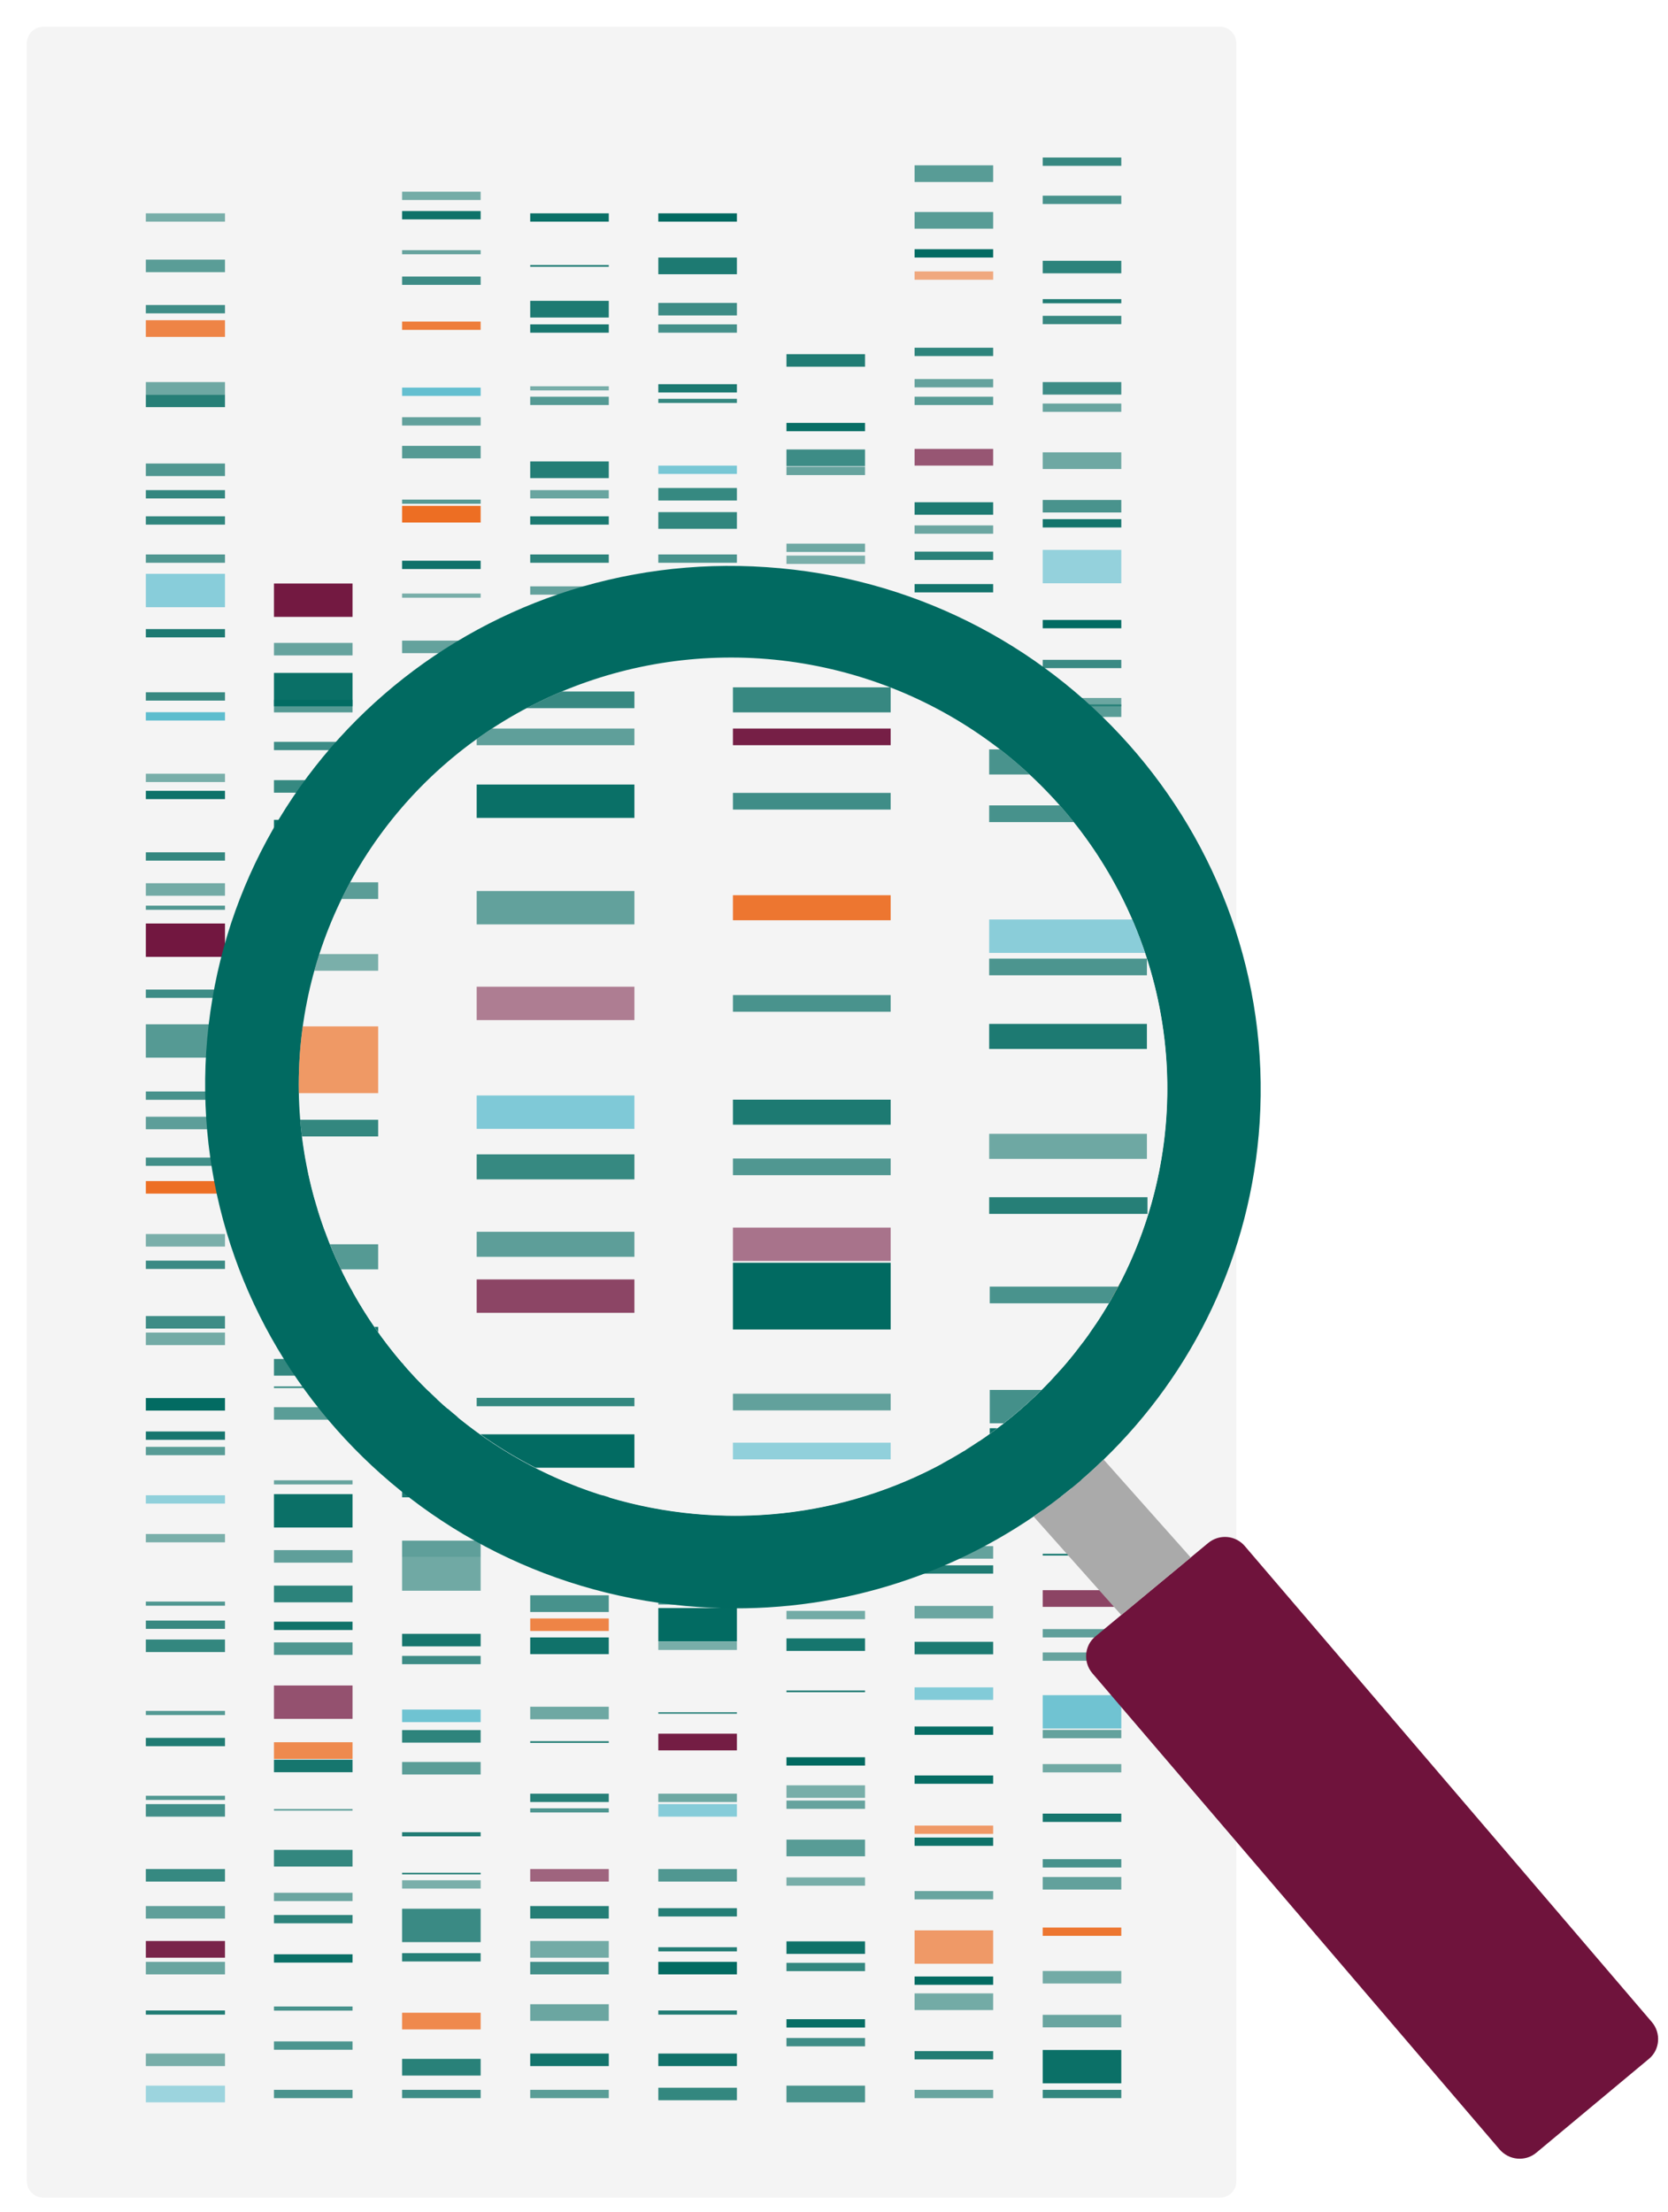 <?xml version="1.0" encoding="UTF-8"?>
<svg id="Layer_1" xmlns="http://www.w3.org/2000/svg" xmlns:xlink="http://www.w3.org/1999/xlink" version="1.1" viewBox="0 0 292.92 388.46">
  <!-- Generator: Adobe Illustrator 29.5.1, SVG Export Plug-In . SVG Version: 2.1.0 Build 141)  -->
  <defs>
    <style>
      .st0, .st1, .st2, .st3, .st4, .st5, .st6, .st7, .st8, .st9, .st10, .st11, .st12, .st13, .st14, .st15, .st16, .st17, .st18, .st19, .st20, .st21, .st22, .st23, .st24, .st25, .st26, .st27, .st28, .st29, .st30, .st31, .st32, .st33, .st34, .st35, .st36, .st37, .st38, .st39, .st40, .st41, .st42, .st43, .st44, .st45, .st46, .st47, .st48, .st49, .st50, .st51, .st52, .st53, .st54, .st55, .st56, .st57, .st58, .st59, .st60, .st61, .st62, .st63, .st64, .st65, .st66, .st67, .st68, .st69, .st70, .st71, .st72, .st73, .st74, .st75, .st76, .st77, .st78, .st79, .st80, .st81, .st82, .st83, .st84, .st85, .st86, .st87, .st88, .st89, .st90, .st91, .st92, .st93, .st94, .st95, .st96, .st97, .st98, .st99, .st100, .st101, .st102, .st103, .st104, .st105, .st106, .st107, .st108, .st109, .st110, .st111, .st112, .st113, .st114, .st115, .st116, .st117, .st118, .st119, .st120, .st121, .st122, .st123, .st124, .st125, .st126, .st127, .st128, .st129, .st130, .st131, .st132, .st133, .st134, .st135, .st136, .st137, .st138, .st139, .st140, .st141, .st142, .st143, .st144, .st145, .st146, .st147, .st148, .st149, .st150, .st151, .st152, .st153, .st154, .st155, .st156, .st157, .st158, .st159, .st160, .st161, .st162, .st163, .st164, .st165, .st166, .st167, .st168, .st169, .st170, .st171, .st172, .st173, .st174, .st175, .st176, .st177, .st178, .st179, .st180, .st181, .st182, .st183, .st184, .st185, .st186, .st187, .st188, .st189, .st190, .st191, .st192, .st193, .st194, .st195, .st196, .st197, .st198, .st199, .st200, .st201, .st202, .st203, .st204, .st205, .st206, .st207, .st208, .st209, .st210, .st211, .st212, .st213, .st214, .st215, .st216, .st217, .st218, .st219, .st220, .st221, .st222, .st223, .st224, .st225, .st226, .st227, .st228, .st229, .st230, .st231, .st232, .st233, .st234, .st235, .st236, .st237, .st238, .st239, .st240, .st241, .st242, .st243, .st244, .st245, .st246, .st247, .st248, .st249, .st250, .st251, .st252, .st253, .st254, .st255, .st256, .st257, .st258, .st259, .st260, .st261, .st262, .st263, .st264, .st265, .st266, .st267, .st268, .st269, .st270, .st271, .st272, .st273, .st274, .st275, .st276, .st277, .st278, .st279, .st280, .st281, .st282, .st283, .st284, .st285, .st286, .st287, .st288, .st289, .st290, .st291, .st292, .st293, .st294, .st295, .st296, .st297, .st298 {
        fill: none;
      }

      .st0, .st1, .st2, .st4, .st5, .st6, .st7, .st8, .st9, .st10, .st11, .st12, .st13, .st14, .st15, .st16, .st17, .st18, .st19, .st20, .st21, .st22, .st23, .st24, .st25, .st26, .st27, .st28, .st29, .st30, .st31, .st32, .st33, .st34, .st35, .st36, .st37, .st38, .st39, .st40, .st41, .st42, .st43, .st44, .st45, .st46, .st47, .st48, .st49, .st50, .st51, .st52, .st53, .st54, .st55, .st56, .st57, .st58, .st59, .st60, .st61, .st62, .st63, .st64, .st65, .st66, .st67, .st68, .st69, .st70, .st71, .st72, .st73, .st74, .st75, .st76, .st77, .st78, .st79, .st80, .st81, .st82, .st83, .st84, .st85, .st86, .st87, .st88, .st89, .st90, .st91, .st92, .st93, .st94, .st95, .st96, .st97, .st98, .st99, .st100, .st101, .st102, .st103, .st104, .st105, .st106, .st107, .st108, .st109, .st110, .st111, .st112, .st113, .st114, .st115, .st116, .st117, .st118, .st119, .st120, .st121, .st122, .st123, .st124, .st125, .st126, .st127, .st128, .st129, .st130, .st131, .st132, .st133, .st134, .st135, .st136, .st137, .st138, .st139, .st140, .st141, .st142, .st143, .st144, .st145, .st146, .st147, .st148, .st149, .st150, .st151, .st152, .st153, .st154, .st155, .st156, .st157, .st158, .st159, .st160, .st161, .st162, .st163, .st164, .st165, .st166, .st167, .st168, .st169, .st170, .st171, .st172, .st173, .st174, .st175, .st176, .st177, .st178, .st179, .st180, .st181, .st182, .st183, .st184, .st185, .st186, .st187, .st188, .st189, .st190, .st191, .st192, .st193, .st194, .st195, .st196, .st197, .st198, .st199, .st200, .st201, .st202, .st203, .st204, .st205, .st206, .st207, .st208, .st209, .st210, .st211, .st212, .st213, .st214, .st215, .st216, .st217, .st218, .st219, .st220, .st221, .st222, .st223, .st224, .st225, .st226, .st227, .st228, .st229, .st230, .st231, .st232, .st233, .st234, .st235, .st236, .st237, .st238, .st239, .st240, .st241, .st242, .st243, .st244, .st245, .st246, .st247, .st248, .st249, .st250, .st251, .st252, .st253, .st254, .st255, .st256, .st257, .st258, .st259, .st260, .st261, .st262, .st263, .st264, .st265, .st266, .st267, .st268, .st269, .st270, .st271, .st272, .st273, .st274, .st275, .st276, .st277, .st278, .st279, .st280, .st281, .st282, .st283, .st284, .st285, .st286, .st287, .st288, .st289, .st290, .st291, .st292, .st293, .st294, .st295, .st296, .st297, .st298 {
        stroke-miterlimit: 10;
      }

      .st0, .st1, .st2, .st4, .st5, .st6, .st7, .st8, .st9, .st10, .st11, .st12, .st13, .st14, .st15, .st16, .st17, .st18, .st19, .st20, .st21, .st22, .st23, .st24, .st25, .st26, .st27, .st28, .st29, .st30, .st31, .st32, .st33, .st34, .st35, .st36, .st37, .st38, .st39, .st40, .st41, .st42, .st43, .st44, .st45, .st46, .st47, .st48, .st49, .st50, .st51, .st52, .st53, .st54, .st55, .st56, .st57, .st58, .st59, .st60, .st61, .st62, .st63, .st64, .st65, .st66, .st67, .st68, .st69, .st70, .st71, .st72, .st73, .st74, .st75, .st76, .st77, .st78, .st79, .st80, .st81, .st82, .st83, .st84, .st85, .st86, .st87, .st88, .st89, .st90, .st91, .st92, .st93, .st94, .st95, .st96, .st97, .st98, .st99, .st100, .st101, .st102, .st103, .st104, .st105, .st106, .st107, .st108, .st109, .st110, .st111, .st112, .st113, .st114, .st115, .st116, .st117, .st118, .st119, .st120, .st121, .st122, .st123, .st124, .st125, .st126, .st128, .st129, .st130, .st131, .st132, .st134, .st135, .st136, .st137, .st138, .st139, .st140, .st141, .st142, .st143, .st144, .st145, .st146, .st147, .st148, .st149, .st150, .st153, .st154, .st155, .st156, .st157, .st158, .st159, .st160, .st161, .st162, .st163, .st165, .st166, .st167, .st168, .st169, .st170, .st171, .st172, .st173, .st174, .st175, .st176, .st177, .st178, .st179, .st180, .st181, .st182, .st183, .st184, .st185, .st186, .st187, .st188, .st189, .st190, .st191, .st193, .st194, .st195, .st196, .st197, .st198, .st199, .st200, .st201, .st202, .st203, .st204, .st205, .st206, .st207, .st208, .st209, .st210, .st211, .st212, .st213, .st214, .st215, .st216, .st217, .st218, .st219, .st220, .st221, .st222, .st223, .st224, .st225, .st226, .st227, .st228, .st229, .st230, .st231, .st232, .st233, .st234, .st235, .st236, .st237, .st238, .st239, .st240, .st241, .st242, .st243, .st244, .st245, .st246, .st247, .st248, .st249, .st250, .st251, .st252, .st253, .st254, .st255, .st257, .st258, .st259, .st260, .st261, .st263, .st264, .st265, .st266, .st267, .st268, .st269, .st270, .st271, .st272, .st273, .st274, .st275, .st276, .st277, .st278, .st279, .st281, .st282, .st283, .st284, .st285, .st286, .st287, .st288, .st289, .st290, .st291, .st292, .st295, .st297, .st298 {
        isolation: isolate;
      }

      .st0, .st1, .st2, .st5, .st6, .st8, .st10, .st11, .st12, .st14, .st16, .st17, .st18, .st20, .st21, .st23, .st24, .st25, .st28, .st30, .st31, .st32, .st33, .st34, .st35, .st36, .st37, .st39, .st40, .st41, .st42, .st43, .st44, .st47, .st48, .st49, .st50, .st51, .st52, .st53, .st54, .st55, .st56, .st57, .st59, .st60, .st61, .st62, .st63, .st64, .st65, .st66, .st67, .st68, .st69, .st70, .st71, .st72, .st73, .st74, .st76, .st77, .st82, .st83, .st84, .st85, .st87, .st89, .st90, .st92, .st93, .st94, .st95, .st96, .st98, .st100, .st101, .st103, .st104, .st105, .st106, .st108, .st109, .st111, .st112, .st115, .st116, .st117, .st118, .st119, .st120, .st121, .st122, .st123, .st124, .st126, .st128, .st129, .st131, .st132, .st135, .st136, .st138, .st139, .st140, .st141, .st142, .st143, .st144, .st145, .st146, .st148, .st149, .st150, .st151, .st152, .st153, .st154, .st155, .st156, .st157, .st158, .st159, .st160, .st162, .st164, .st165, .st166, .st167, .st168, .st169, .st170, .st171, .st172, .st173, .st175, .st177, .st179, .st180, .st182, .st183, .st184, .st185, .st187, .st188, .st189, .st190, .st192, .st193, .st194, .st196, .st197, .st198, .st199, .st200, .st202, .st203, .st204, .st205, .st206, .st207, .st208, .st209, .st210, .st211, .st212, .st213, .st216, .st217, .st219, .st220, .st221, .st222, .st224, .st225, .st227, .st228, .st229, .st230, .st231, .st232, .st236, .st237, .st238, .st239, .st241, .st242, .st243, .st244, .st245, .st246, .st247, .st248, .st249, .st250, .st251, .st252, .st253, .st254, .st256, .st257, .st259, .st260, .st261, .st262, .st263, .st264, .st265, .st266, .st267, .st268, .st269, .st270, .st272, .st273, .st274, .st275, .st276, .st277, .st278, .st279, .st280, .st281, .st282, .st283, .st284, .st285, .st286, .st287, .st288, .st290, .st291, .st292, .st293, .st295, .st297 {
        stroke: #016a61;
      }

      .st0, .st4, .st5, .st49, .st57, .st59, .st60, .st63, .st64, .st74, .st75, .st81, .st83, .st88, .st97, .st103, .st104, .st108, .st112, .st113, .st121, .st123, .st126, .st135, .st165, .st183, .st188, .st189, .st192, .st193, .st194, .st195, .st200, .st207, .st208, .st212, .st220, .st222, .st227, .st234, .st241, .st242, .st243, .st249, .st260, .st261, .st266, .st275, .st283, .st287 {
        stroke-width: 2.2px;
      }

      .st0, .st118, .st219, .st221, .st224, .st289 {
        opacity: .63;
      }

      .st1, .st2, .st7, .st15, .st19, .st22, .st25, .st29, .st32, .st35, .st38, .st46, .st47, .st48, .st52, .st55, .st61, .st66, .st70, .st71, .st72, .st78, .st90, .st92, .st102, .st120, .st124, .st128, .st130, .st132, .st133, .st137, .st147, .st153, .st161, .st170, .st171, .st178, .st179, .st184, .st187, .st202, .st211, .st219, .st223, .st226, .st238, .st239, .st248, .st252, .st253, .st257, .st262, .st270, .st274, .st276, .st277, .st282, .st285, .st289, .st294, .st296, .st297, .st298 {
        stroke-width: 2.93px;
      }

      .st1, .st173 {
        opacity: .52;
      }

      .st2, .st14, .st80, .st220, .st245 {
        opacity: .77;
      }

      .st4, .st24, .st60, .st161, .st269, .st277 {
        opacity: .7;
      }

      .st4, .st46, .st86, .st97, .st99, .st125, .st147, .st181, .st191, .st195, .st214, .st233, .st240, .st258, .st289, .st294 {
        stroke: #58bbcd;
      }

      .st5, .st56, .st92, .st94 {
        opacity: .62;
      }

      .st6, .st11, .st12, .st126, .st177 {
        opacity: .58;
      }

      .st6, .st18, .st62, .st68, .st109, .st140, .st142, .st164, .st204, .st217, .st279, .st281, .st286 {
        stroke-width: .73px;
      }

      .st7, .st9, .st13, .st19, .st22, .st38, .st58, .st78, .st79, .st80, .st81, .st88, .st102, .st107, .st114, .st127, .st133, .st134, .st161, .st163, .st178, .st186, .st201, .st215, .st218, .st223, .st226, .st234, .st235, .st255, .st271 {
        stroke: #6f133c;
      }

      .st7, .st40, .st47, .st112, .st140, .st143, .st271 {
        opacity: .87;
      }

      .st8, .st9, .st12, .st16, .st17, .st23, .st24, .st27, .st28, .st31, .st39, .st50, .st56, .st69, .st73, .st82, .st85, .st89, .st91, .st95, .st98, .st99, .st100, .st105, .st107, .st110, .st115, .st118, .st131, .st138, .st143, .st144, .st148, .st149, .st151, .st154, .st156, .st158, .st159, .st172, .st173, .st176, .st181, .st199, .st203, .st210, .st213, .st225, .st229, .st232, .st233, .st236, .st237, .st244, .st245, .st250, .st258, .st268, .st271, .st290, .st291 {
        stroke-width: 1.46px;
      }

      .st8, .st179, .st182, .st185, .st249 {
        opacity: .91;
      }

      .st9, .st28, .st43, .st62, .st178, .st186, .st282, .st292 {
        opacity: .72;
      }

      .st10, .st20, .st25, .st78, .st107, .st131 {
        opacity: .54;
      }

      .st10, .st21, .st36, .st45, .st79, .st141, .st145, .st197, .st205, .st216, .st231, .st280 {
        stroke-width: 11.72px;
      }

      .st11, .st43, .st116, .st152, .st157, .st267, .st288 {
        stroke-width: 1.47px;
      }

      .st13, .st19, .st146, .st207, .st244 {
        opacity: .94;
      }

      .st13, .st20, .st26, .st33, .st34, .st42, .st44, .st54, .st58, .st67, .st76, .st80, .st86, .st114, .st119, .st125, .st127, .st134, .st139, .st160, .st162, .st169, .st185, .st186, .st191, .st196, .st198, .st201, .st209, .st214, .st218, .st224, .st228, .st235, .st240, .st246, .st255, .st272, .st292, .st293 {
        stroke-width: 5.86px;
      }

      .st14, .st37, .st40, .st41, .st51, .st65, .st77, .st84, .st94, .st106, .st117, .st122, .st129, .st136, .st146, .st163, .st166, .st167, .st168, .st174, .st177, .st182, .st190, .st206, .st215, .st221, .st230, .st247, .st251, .st254, .st256, .st263, .st264, .st269, .st273, .st284, .st295 {
        stroke-width: 4.4px;
      }

      .st15, .st26, .st27, .st29, .st45, .st75, .st91, .st110, .st113, .st130, .st137, .st174, .st176, .st296, .st298 {
        stroke: #ed6e23;
      }

      .st15, .st58, .st73, .st79, .st167, .st169, .st241 {
        opacity: .97;
      }

      .st16, .st38, .st160, .st184, .st190, .st255, .st275 {
        opacity: .78;
      }

      .st17, .st86, .st162, .st166, .st187, .st261 {
        opacity: .69;
      }

      .st18, .st23, .st63, .st254, .st274 {
        opacity: .66;
      }

      .st21, .st70, .st76, .st159, .st283 {
        opacity: .6;
      }

      .st22, .st197, .st206, .st209, .st222, .st258 {
        opacity: .95;
      }

      .st26, .st68, .st82, .st171, .st176, .st243 {
        opacity: .67;
      }

      .st27, .st98, .st253 {
        opacity: .89;
      }

      .st29, .st45, .st48, .st51, .st54, .st108, .st191, .st210, .st217 {
        opacity: .68;
      }

      .st30, .st39, .st46, .st53, .st198, .st202, .st216 {
        opacity: .96;
      }

      .st30, .st87, .st101, .st150, .st180, .st265 {
        stroke-width: .59px;
      }

      .st31, .st83, .st284, .st285 {
        opacity: .88;
      }

      .st32, .st44, .st138, .st142 {
        opacity: .71;
      }

      .st33, .st36, .st97, .st156, .st189, .st273, .st276 {
        opacity: .85;
      }

      .st34, .st65, .st66, .st99, .st130, .st157, .st158, .st260, .st286 {
        opacity: .79;
      }

      .st35, .st41, .st235, .st242, .st290 {
        opacity: .53;
      }

      .st37, .st42, .st103, .st199, .st204 {
        opacity: .65;
      }

      .st49, .st75, .st84, .st90, .st137, .st250, .st265, .st278 {
        opacity: .83;
      }

      .st50, .st196, .st201, .st205, .st211 {
        opacity: .98;
      }

      .st52, .st104, .st125, .st213 {
        opacity: .84;
      }

      .st53, .st93, .st96, .st111, .st155, .st175, .st259, .st278 {
        stroke-width: .29px;
      }

      .st55, .st67, .st89, .st91, .st121, .st174 {
        opacity: .93;
      }

      .st57, .st95, .st111, .st247 {
        opacity: .9;
      }

      .st59, .st85, .st110, .st147, .st163, .st234, .st248, .st251 {
        opacity: .56;
      }

      .st61, .st106, .st229, .st266 {
        opacity: .5;
      }

      .st64, .st102, .st114, .st128, .st136, .st236, .st298 {
        opacity: .8;
      }

      .st69, .st239 {
        opacity: .74;
      }

      .st71, .st96, .st101, .st105, .st135, .st195 {
        opacity: .73;
      }

      .st72, .st77, .st237, .st287 {
        opacity: .55;
      }

      .st74, .st87, .st93, .st100, .st257, .st263, .st272 {
        opacity: .76;
      }

      .st299 {
        fill: #f4f4f4;
      }

      .st81, .st123, .st144, .st168, .st170, .st233 {
        opacity: .64;
      }

      .st88, .st113, .st129, .st132, .st139, .st141, .st193, .st215, .st232 {
        opacity: .99;
      }

      .st300 {
        fill: #aaa;
      }

      .st109, .st115, .st116, .st175, .st180, .st200, .st295 {
        opacity: .81;
      }

      .st117, .st120, .st148, .st150, .st155, .st212 {
        opacity: .59;
      }

      .st119, .st122, .st124, .st145, .st181, .st188, .st225, .st226 {
        opacity: .92;
      }

      .st301 {
        fill: #016a61;
      }

      .st134, .st154, .st194, .st264, .st270 {
        opacity: .57;
      }

      .st302 {
        fill: #fff;
      }

      .st149, .st183, .st218, .st223, .st246, .st252 {
        opacity: .82;
      }

      .st153, .st227, .st267, .st268, .st279 {
        opacity: .51;
      }

      .st165, .st203, .st214, .st228, .st230, .st231, .st238 {
        opacity: .61;
      }

      .st172, .st208, .st240, .st297 {
        opacity: .75;
      }

      .st303 {
        fill: #6f133c;
      }

      .st259, .st281, .st288, .st291 {
        opacity: .86;
      }

      .st304 {
        clip-path: url(#clippath);
      }
    </style>
    <clipPath id="clippath">
      <ellipse class="st3" cx="128.73" cy="190.79" rx="75.3" ry="76.3" transform="translate(-82.13 283.04) rotate(-79.62)"/>
    </clipPath>
  </defs>
  <rect class="st302" x="-49.29" y="-8.71" width="386" height="413.8"/>
  <g>
    <path class="st299" d="M214.21,385.89H7.61c-1.6,0-2.9-1.3-2.9-2.9V7.59c0-1.6,1.3-2.9,2.9-2.9h206.6c1.6,0,2.9,1.3,2.9,2.9v375.4c0,1.7-1.3,2.9-2.9,2.9h0Z"/>
    <g>
      <line class="st147" x1="25.61" y1="367.69" x2="39.51" y2="367.69"/>
      <line class="st227" x1="25.61" y1="361.69" x2="39.51" y2="361.69"/>
      <line class="st140" x1="25.61" y1="353.39" x2="39.51" y2="353.39"/>
      <line class="st194" x1="25.61" y1="345.59" x2="39.51" y2="345.59"/>
      <line class="st226" x1="25.61" y1="342.29" x2="39.51" y2="342.29"/>
      <line class="st165" x1="25.61" y1="335.79" x2="39.51" y2="335.79"/>
      <line class="st275" x1="25.61" y1="329.29" x2="39.51" y2="329.29"/>
      <line class="st135" x1="25.61" y1="317.89" x2="39.51" y2="317.89"/>
      <line class="st68" x1="25.61" y1="315.69" x2="39.51" y2="315.69"/>
      <line class="st291" x1="25.61" y1="305.89" x2="39.51" y2="305.89"/>
      <line class="st18" x1="25.61" y1="300.79" x2="39.51" y2="300.79"/>
      <line class="st260" x1="25.61" y1="288.99" x2="39.51" y2="288.99"/>
      <line class="st245" x1="25.61" y1="285.29" x2="39.51" y2="285.29"/>
      <line class="st68" x1="25.61" y1="281.59" x2="39.51" y2="281.59"/>
      <line class="st229" x1="25.61" y1="270.09" x2="39.51" y2="270.09"/>
      <line class="st233" x1="25.61" y1="263.29" x2="39.51" y2="263.29"/>
      <line class="st144" x1="25.61" y1="254.79" x2="39.51" y2="254.79"/>
      <line class="st8" x1="25.61" y1="252.09" x2="39.51" y2="252.09"/>
      <line class="st193" x1="25.61" y1="246.59" x2="39.51" y2="246.59"/>
      <line class="st242" x1="25.61" y1="235.09" x2="39.51" y2="235.09"/>
      <line class="st208" x1="25.61" y1="232.19" x2="39.51" y2="232.19"/>
      <line class="st100" x1="25.61" y1="222.09" x2="39.51" y2="222.09"/>
      <line class="st266" x1="25.61" y1="217.79" x2="39.51" y2="217.79"/>
      <line class="st113" x1="25.61" y1="208.49" x2="39.51" y2="208.49"/>
      <line class="st105" x1="25.61" y1="203.99" x2="39.51" y2="203.99"/>
      <line class="st5" x1="25.61" y1="197.19" x2="39.51" y2="197.19"/>
      <line class="st138" x1="25.61" y1="192.39" x2="39.51" y2="192.39"/>
      <line class="st42" x1="25.61" y1="182.79" x2="39.51" y2="182.79"/>
      <line class="st172" x1="25.61" y1="174.49" x2="39.51" y2="174.49"/>
      <line class="st201" x1="25.61" y1="165.09" x2="39.51" y2="165.09"/>
      <line class="st68" x1="25.61" y1="159.39" x2="39.51" y2="159.39"/>
      <line class="st242" x1="25.61" y1="156.19" x2="39.51" y2="156.19"/>
      <line class="st158" x1="25.61" y1="150.39" x2="39.51" y2="150.39"/>
      <line class="st244" x1="25.61" y1="139.59" x2="39.51" y2="139.59"/>
      <line class="st268" x1="25.61" y1="136.59" x2="39.51" y2="136.59"/>
      <line class="st258" x1="25.61" y1="125.79" x2="39.51" y2="125.79"/>
      <line class="st245" x1="25.61" y1="122.29" x2="39.51" y2="122.29"/>
      <line class="st31" x1="25.61" y1="111.19" x2="39.51" y2="111.19"/>
      <line class="st86" x1="25.61" y1="103.69" x2="39.51" y2="103.69"/>
      <line class="st82" x1="25.61" y1="98.09" x2="39.51" y2="98.09"/>
      <line class="st236" x1="25.61" y1="91.39" x2="39.51" y2="91.39"/>
      <line class="st158" x1="25.61" y1="86.79" x2="39.51" y2="86.79"/>
      <line class="st243" x1="25.61" y1="82.49" x2="39.51" y2="82.49"/>
      <line class="st104" x1="25.61" y1="70.39" x2="39.51" y2="70.39"/>
      <line class="st287" x1="25.61" y1="68.19" x2="39.51" y2="68.19"/>
      <line class="st137" x1="25.61" y1="57.69" x2="39.51" y2="57.69"/>
      <line class="st69" x1="25.61" y1="54.29" x2="39.51" y2="54.29"/>
      <line class="st0" x1="25.61" y1="46.69" x2="39.51" y2="46.69"/>
      <line class="st268" x1="25.61" y1="38.19" x2="39.51" y2="38.19"/>
      <line class="st24" x1="48.11" y1="367.69" x2="61.91" y2="367.69"/>
      <line class="st17" x1="48.11" y1="359.19" x2="61.91" y2="359.19"/>
      <line class="st142" x1="48.11" y1="352.69" x2="61.91" y2="352.69"/>
      <line class="st39" x1="48.11" y1="343.89" x2="61.91" y2="343.89"/>
      <line class="st149" x1="48.11" y1="336.99" x2="61.91" y2="336.99"/>
      <line class="st85" x1="48.11" y1="333.09" x2="61.91" y2="333.09"/>
      <line class="st66" x1="48.11" y1="326.29" x2="61.91" y2="326.29"/>
      <line class="st155" x1="48.11" y1="317.79" x2="61.91" y2="317.79"/>
      <line class="st249" x1="48.11" y1="310.09" x2="61.91" y2="310.09"/>
      <line class="st130" x1="48.11" y1="307.39" x2="61.91" y2="307.39"/>
      <line class="st186" x1="48.11" y1="298.89" x2="61.91" y2="298.89"/>
      <line class="st108" x1="48.11" y1="289.49" x2="61.91" y2="289.49"/>
      <line class="st89" x1="48.11" y1="285.49" x2="61.91" y2="285.49"/>
      <line class="st252" x1="48.11" y1="279.89" x2="61.91" y2="279.89"/>
      <line class="st165" x1="48.11" y1="273.29" x2="61.91" y2="273.29"/>
      <line class="st209" x1="48.11" y1="265.29" x2="61.91" y2="265.29"/>
      <line class="st6" x1="48.11" y1="260.29" x2="61.91" y2="260.29"/>
      <line class="st0" x1="48.11" y1="248.19" x2="61.91" y2="248.19"/>
      <line class="st93" x1="48.11" y1="243.59" x2="61.91" y2="243.59"/>
      <line class="st66" x1="48.11" y1="240.09" x2="61.91" y2="240.09"/>
      <line class="st16" x1="48.11" y1="226.99" x2="61.91" y2="226.99"/>
      <line class="st9" x1="48.11" y1="222.49" x2="61.91" y2="222.49"/>
      <line class="st173" x1="48.11" y1="216.89" x2="61.91" y2="216.89"/>
      <line class="st225" x1="48.11" y1="211.59" x2="61.91" y2="211.59"/>
      <line class="st5" x1="48.11" y1="204.59" x2="61.91" y2="204.59"/>
      <line class="st188" x1="48.11" y1="195.99" x2="61.91" y2="195.99"/>
      <line class="st156" x1="48.11" y1="186.79" x2="61.91" y2="186.79"/>
      <line class="st234" x1="48.11" y1="184.29" x2="61.91" y2="184.29"/>
      <line class="st219" x1="48.11" y1="174.19" x2="61.91" y2="174.19"/>
      <line class="st212" x1="48.11" y1="170.69" x2="61.91" y2="170.69"/>
      <line class="st50" x1="48.11" y1="158.29" x2="61.91" y2="158.29"/>
      <line class="st64" x1="48.11" y1="153.29" x2="61.91" y2="153.29"/>
      <line class="st39" x1="48.11" y1="144.69" x2="61.91" y2="144.69"/>
      <line class="st275" x1="48.11" y1="138.09" x2="61.91" y2="138.09"/>
      <line class="st172" x1="48.11" y1="130.99" x2="61.91" y2="130.99"/>
      <line class="st103" x1="48.11" y1="123.99" x2="61.91" y2="123.99"/>
      <line class="st198" x1="48.11" y1="121.09" x2="61.91" y2="121.09"/>
      <line class="st126" x1="48.11" y1="113.99" x2="61.91" y2="113.99"/>
      <line class="st58" x1="48.11" y1="105.39" x2="61.91" y2="105.39"/>
      <line class="st172" x1="70.61" y1="367.69" x2="84.41" y2="367.69"/>
      <line class="st90" x1="70.61" y1="362.99" x2="84.41" y2="362.99"/>
      <line class="st298" x1="70.61" y1="354.89" x2="84.41" y2="354.89"/>
      <line class="st213" x1="70.61" y1="343.69" x2="84.41" y2="343.69"/>
      <line class="st272" x1="70.61" y1="338.09" x2="84.41" y2="338.09"/>
      <line class="st229" x1="70.61" y1="330.89" x2="84.41" y2="330.89"/>
      <line class="st278" x1="70.61" y1="328.99" x2="84.41" y2="328.99"/>
      <line class="st281" x1="70.61" y1="322.09" x2="84.41" y2="322.09"/>
      <line class="st0" x1="70.61" y1="310.49" x2="84.41" y2="310.49"/>
      <line class="st200" x1="70.61" y1="304.89" x2="84.41" y2="304.89"/>
      <line class="st97" x1="70.61" y1="301.29" x2="84.41" y2="301.29"/>
      <line class="st172" x1="70.61" y1="291.49" x2="84.41" y2="291.49"/>
      <line class="st249" x1="70.61" y1="287.99" x2="84.41" y2="287.99"/>
      <line class="st20" x1="70.61" y1="276.39" x2="84.41" y2="276.39"/>
      <line class="st238" x1="70.61" y1="271.99" x2="84.41" y2="271.99"/>
      <line class="st31" x1="70.61" y1="262.19" x2="84.41" y2="262.19"/>
      <line class="st179" x1="70.61" y1="258.59" x2="84.41" y2="258.59"/>
      <line class="st98" x1="70.61" y1="248.09" x2="84.41" y2="248.09"/>
      <line class="st56" x1="70.61" y1="244.99" x2="84.41" y2="244.99"/>
      <line class="st143" x1="70.61" y1="238.89" x2="84.41" y2="238.89"/>
      <line class="st189" x1="70.61" y1="227.69" x2="84.41" y2="227.69"/>
      <line class="st102" x1="70.61" y1="221.89" x2="84.41" y2="221.89"/>
      <line class="st266" x1="70.61" y1="217.39" x2="84.41" y2="217.39"/>
      <line class="st207" x1="70.61" y1="212.29" x2="84.41" y2="212.29"/>
      <line class="st103" x1="70.61" y1="205.09" x2="84.41" y2="205.09"/>
      <line class="st158" x1="70.61" y1="193.79" x2="84.41" y2="193.79"/>
      <line class="st54" x1="70.61" y1="187.79" x2="84.41" y2="187.79"/>
      <line class="st229" x1="70.61" y1="179.19" x2="84.41" y2="179.19"/>
      <line class="st118" x1="70.61" y1="172.89" x2="84.41" y2="172.89"/>
      <line class="st118" x1="70.61" y1="166.79" x2="84.41" y2="166.79"/>
      <line class="st60" x1="70.61" y1="159.09" x2="84.41" y2="159.09"/>
      <line class="st31" x1="70.61" y1="154.19" x2="84.41" y2="154.19"/>
      <line class="st82" x1="70.61" y1="148.89" x2="84.41" y2="148.89"/>
      <line class="st56" x1="70.61" y1="140.49" x2="84.41" y2="140.49"/>
      <line class="st278" x1="70.61" y1="137.19" x2="84.41" y2="137.19"/>
      <line class="st261" x1="70.61" y1="126.59" x2="84.41" y2="126.59"/>
      <line class="st159" x1="70.61" y1="123.79" x2="84.41" y2="123.79"/>
      <line class="st212" x1="70.61" y1="113.59" x2="84.41" y2="113.59"/>
      <line class="st279" x1="70.61" y1="104.59" x2="84.41" y2="104.59"/>
      <line class="st89" x1="70.61" y1="99.19" x2="84.41" y2="99.19"/>
      <line class="st296" x1="70.61" y1="90.29" x2="84.41" y2="90.29"/>
      <line class="st204" x1="70.61" y1="88.09" x2="84.41" y2="88.09"/>
      <line class="st103" x1="70.61" y1="79.39" x2="84.41" y2="79.39"/>
      <line class="st159" x1="70.61" y1="73.99" x2="84.41" y2="73.99"/>
      <line class="st181" x1="70.61" y1="68.79" x2="84.41" y2="68.79"/>
      <line class="st27" x1="70.61" y1="57.19" x2="84.41" y2="57.19"/>
      <line class="st172" x1="70.61" y1="49.29" x2="84.41" y2="49.29"/>
      <line class="st6" x1="70.61" y1="44.29" x2="84.41" y2="44.29"/>
      <line class="st244" x1="70.61" y1="37.79" x2="84.41" y2="37.79"/>
      <line class="st173" x1="70.61" y1="34.39" x2="84.41" y2="34.39"/>
      <line class="st118" x1="93.11" y1="367.69" x2="106.91" y2="367.69"/>
      <line class="st188" x1="93.11" y1="361.69" x2="106.91" y2="361.69"/>
      <line class="st248" x1="93.11" y1="353.39" x2="106.91" y2="353.39"/>
      <line class="st135" x1="93.11" y1="345.59" x2="106.91" y2="345.59"/>
      <line class="st35" x1="93.11" y1="342.29" x2="106.91" y2="342.29"/>
      <line class="st189" x1="93.11" y1="335.79" x2="106.91" y2="335.79"/>
      <line class="st81" x1="93.11" y1="329.29" x2="106.91" y2="329.29"/>
      <line class="st217" x1="93.11" y1="317.89" x2="106.91" y2="317.89"/>
      <line class="st213" x1="93.11" y1="315.69" x2="106.91" y2="315.69"/>
      <line class="st259" x1="93.11" y1="305.89" x2="106.91" y2="305.89"/>
      <line class="st287" x1="93.11" y1="300.79" x2="106.91" y2="300.79"/>
      <line class="st55" x1="93.11" y1="288.99" x2="106.91" y2="288.99"/>
      <line class="st75" x1="93.11" y1="285.29" x2="106.91" y2="285.29"/>
      <line class="st32" x1="93.11" y1="281.59" x2="106.91" y2="281.59"/>
      <line class="st184" x1="93.11" y1="270.09" x2="106.91" y2="270.09"/>
      <line class="st17" x1="93.11" y1="263.29" x2="106.91" y2="263.29"/>
      <line class="st63" x1="93.11" y1="254.79" x2="106.91" y2="254.79"/>
      <line class="st103" x1="93.11" y1="252.09" x2="106.91" y2="252.09"/>
      <line class="st194" x1="93.11" y1="246.59" x2="106.91" y2="246.59"/>
      <line class="st109" x1="93.11" y1="235.09" x2="106.91" y2="235.09"/>
      <line class="st19" x1="93.11" y1="232.19" x2="106.91" y2="232.19"/>
      <line class="st132" x1="93.11" y1="222.09" x2="106.91" y2="222.09"/>
      <line class="st286" x1="93.11" y1="217.79" x2="106.91" y2="217.79"/>
      <line class="st2" x1="93.11" y1="208.49" x2="106.91" y2="208.49"/>
      <line class="st5" x1="93.11" y1="203.99" x2="106.91" y2="203.99"/>
      <line class="st275" x1="93.11" y1="197.19" x2="106.91" y2="197.19"/>
      <line class="st297" x1="93.11" y1="192.39" x2="106.91" y2="192.39"/>
      <line class="st35" x1="93.11" y1="182.79" x2="106.91" y2="182.79"/>
      <line class="st70" x1="93.11" y1="174.49" x2="106.91" y2="174.49"/>
      <line class="st202" x1="93.11" y1="165.09" x2="106.91" y2="165.09"/>
      <line class="st203" x1="93.11" y1="159.39" x2="106.91" y2="159.39"/>
      <line class="st245" x1="93.11" y1="156.19" x2="106.91" y2="156.19"/>
      <line class="st28" x1="93.11" y1="150.39" x2="106.91" y2="150.39"/>
      <line class="st46" x1="93.11" y1="139.59" x2="106.91" y2="139.59"/>
      <line class="st133" x1="93.11" y1="136.59" x2="106.91" y2="136.59"/>
      <line class="st194" x1="93.11" y1="125.79" x2="106.91" y2="125.79"/>
      <line class="st148" x1="93.11" y1="122.29" x2="106.91" y2="122.29"/>
      <line class="st64" x1="93.11" y1="111.19" x2="106.91" y2="111.19"/>
      <line class="st148" x1="93.11" y1="103.69" x2="106.91" y2="103.69"/>
      <line class="st149" x1="93.11" y1="98.09" x2="106.91" y2="98.09"/>
      <line class="st98" x1="93.11" y1="91.39" x2="106.91" y2="91.39"/>
      <line class="st154" x1="93.11" y1="86.79" x2="106.91" y2="86.79"/>
      <line class="st276" x1="93.11" y1="82.49" x2="106.91" y2="82.49"/>
      <line class="st199" x1="93.11" y1="70.39" x2="106.91" y2="70.39"/>
      <line class="st279" x1="93.11" y1="68.19" x2="106.91" y2="68.19"/>
      <line class="st95" x1="93.11" y1="57.69" x2="106.91" y2="57.69"/>
      <line class="st285" x1="93.11" y1="54.29" x2="106.91" y2="54.29"/>
      <line class="st111" x1="93.11" y1="46.69" x2="106.91" y2="46.69"/>
      <line class="st39" x1="93.11" y1="38.19" x2="106.91" y2="38.19"/>
      <line class="st260" x1="115.61" y1="367.69" x2="129.41" y2="367.69"/>
      <line class="st121" x1="115.61" y1="361.69" x2="129.41" y2="361.69"/>
      <line class="st140" x1="115.61" y1="353.39" x2="129.41" y2="353.39"/>
      <line class="st193" x1="115.61" y1="345.59" x2="129.41" y2="345.59"/>
      <line class="st140" x1="115.61" y1="342.29" x2="129.41" y2="342.29"/>
      <line class="st156" x1="115.61" y1="335.79" x2="129.41" y2="335.79"/>
      <line class="st243" x1="115.61" y1="329.29" x2="129.41" y2="329.29"/>
      <line class="st4" x1="115.61" y1="317.89" x2="129.41" y2="317.89"/>
      <line class="st237" x1="115.61" y1="315.69" x2="129.41" y2="315.69"/>
      <line class="st22" x1="115.61" y1="305.89" x2="129.41" y2="305.89"/>
      <line class="st93" x1="115.61" y1="300.79" x2="129.41" y2="300.79"/>
      <line class="st268" x1="115.61" y1="288.99" x2="129.41" y2="288.99"/>
      <line class="st139" x1="115.61" y1="285.29" x2="129.41" y2="285.29"/>
      <line class="st96" x1="115.61" y1="281.59" x2="129.41" y2="281.59"/>
      <line class="st123" x1="115.61" y1="270.09" x2="129.41" y2="270.09"/>
      <line class="st266" x1="115.61" y1="263.29" x2="129.41" y2="263.29"/>
      <line class="st188" x1="115.61" y1="254.79" x2="129.41" y2="254.79"/>
      <line class="st200" x1="115.61" y1="252.09" x2="129.41" y2="252.09"/>
      <line class="st194" x1="115.61" y1="246.59" x2="129.41" y2="246.59"/>
      <line class="st179" x1="115.61" y1="235.09" x2="129.41" y2="235.09"/>
      <line class="st156" x1="115.61" y1="232.19" x2="129.41" y2="232.19"/>
      <line class="st118" x1="115.61" y1="222.09" x2="129.41" y2="222.09"/>
      <line class="st159" x1="115.61" y1="217.79" x2="129.41" y2="217.79"/>
      <line class="st293" x1="115.61" y1="208.49" x2="129.41" y2="208.49"/>
      <line class="st270" x1="115.61" y1="203.99" x2="129.41" y2="203.99"/>
      <line class="st82" x1="115.61" y1="197.19" x2="129.41" y2="197.19"/>
      <line class="st83" x1="115.61" y1="192.39" x2="129.41" y2="192.39"/>
      <line class="st24" x1="115.61" y1="182.79" x2="129.41" y2="182.79"/>
      <line class="st121" x1="115.61" y1="174.49" x2="129.41" y2="174.49"/>
      <line class="st69" x1="115.61" y1="165.09" x2="129.41" y2="165.09"/>
      <line class="st244" x1="115.61" y1="159.39" x2="129.41" y2="159.39"/>
      <line class="st220" x1="115.61" y1="156.19" x2="129.41" y2="156.19"/>
      <line class="st112" x1="115.61" y1="150.39" x2="129.41" y2="150.39"/>
      <line class="st24" x1="115.61" y1="139.59" x2="129.41" y2="139.59"/>
      <line class="st242" x1="115.61" y1="136.59" x2="129.41" y2="136.59"/>
      <line class="st210" x1="115.61" y1="125.79" x2="129.41" y2="125.79"/>
      <line class="st271" x1="115.61" y1="122.29" x2="129.41" y2="122.29"/>
      <line class="st131" x1="115.61" y1="111.19" x2="129.41" y2="111.19"/>
      <line class="st277" x1="138.11" y1="367.69" x2="151.91" y2="367.69"/>
      <line class="st69" x1="138.11" y1="358.59" x2="151.91" y2="358.59"/>
      <line class="st73" x1="138.11" y1="355.29" x2="151.91" y2="355.29"/>
      <line class="st158" x1="138.11" y1="345.39" x2="151.91" y2="345.39"/>
      <line class="st207" x1="138.11" y1="341.99" x2="151.91" y2="341.99"/>
      <line class="st268" x1="138.11" y1="330.39" x2="151.91" y2="330.39"/>
      <line class="st170" x1="138.11" y1="324.49" x2="151.91" y2="324.49"/>
      <line class="st12" x1="138.11" y1="316.89" x2="151.91" y2="316.89"/>
      <line class="st227" x1="138.11" y1="314.59" x2="151.91" y2="314.59"/>
      <line class="st151" x1="138.11" y1="309.29" x2="151.91" y2="309.29"/>
      <line class="st111" x1="138.11" y1="296.99" x2="151.91" y2="296.99"/>
      <line class="st249" x1="138.11" y1="288.79" x2="151.91" y2="288.79"/>
      <line class="st290" x1="138.11" y1="283.59" x2="151.91" y2="283.59"/>
      <line class="st223" x1="138.11" y1="275.79" x2="151.91" y2="275.79"/>
      <line class="st164" x1="138.11" y1="268.29" x2="151.91" y2="268.29"/>
      <line class="st281" x1="138.11" y1="267.69" x2="151.91" y2="267.69"/>
      <line class="st175" x1="138.11" y1="255.79" x2="151.91" y2="255.79"/>
      <line class="st17" x1="138.11" y1="253.29" x2="151.91" y2="253.29"/>
      <line class="st241" x1="138.11" y1="243.59" x2="151.91" y2="243.59"/>
      <line class="st222" x1="138.11" y1="236.29" x2="151.91" y2="236.29"/>
      <line class="st74" x1="138.11" y1="228.19" x2="151.91" y2="228.19"/>
      <line class="st222" x1="138.11" y1="221.19" x2="151.91" y2="221.19"/>
      <line class="st282" x1="138.11" y1="218.19" x2="151.91" y2="218.19"/>
      <line class="st24" x1="138.11" y1="208.39" x2="151.91" y2="208.39"/>
      <line class="st213" x1="138.11" y1="200.59" x2="151.91" y2="200.59"/>
      <line class="st287" x1="138.11" y1="195.39" x2="151.91" y2="195.39"/>
      <line class="st83" x1="138.11" y1="185.69" x2="151.91" y2="185.69"/>
      <line class="st17" x1="138.11" y1="179.59" x2="151.91" y2="179.59"/>
      <line class="st48" x1="138.11" y1="176.89" x2="151.91" y2="176.89"/>
      <line class="st138" x1="138.11" y1="166.19" x2="151.91" y2="166.19"/>
      <line class="st60" x1="138.11" y1="161.59" x2="151.91" y2="161.59"/>
      <line class="st172" x1="138.11" y1="152.99" x2="151.91" y2="152.99"/>
      <line class="st266" x1="138.11" y1="148.29" x2="151.91" y2="148.29"/>
      <line class="st193" x1="138.11" y1="138.69" x2="151.91" y2="138.69"/>
      <line class="st138" x1="138.11" y1="131.59" x2="151.91" y2="131.59"/>
      <line class="st49" x1="138.11" y1="124.09" x2="151.91" y2="124.09"/>
      <line class="st151" x1="138.11" y1="118.39" x2="151.91" y2="118.39"/>
      <line class="st105" x1="138.11" y1="116.09" x2="151.91" y2="116.09"/>
      <line class="st49" x1="138.11" y1="108.39" x2="151.91" y2="108.39"/>
      <line class="st229" x1="138.11" y1="98.29" x2="151.91" y2="98.29"/>
      <line class="st237" x1="138.11" y1="96.19" x2="151.91" y2="96.19"/>
      <line class="st12" x1="138.11" y1="82.69" x2="151.91" y2="82.69"/>
      <line class="st297" x1="138.11" y1="80.39" x2="151.91" y2="80.39"/>
      <line class="st73" x1="138.11" y1="74.99" x2="151.91" y2="74.99"/>
      <line class="st112" x1="138.11" y1="63.29" x2="151.91" y2="63.29"/>
      <line class="st154" x1="160.61" y1="367.69" x2="174.41" y2="367.69"/>
      <line class="st291" x1="160.61" y1="360.89" x2="174.41" y2="360.89"/>
      <line class="st35" x1="160.61" y1="351.49" x2="174.41" y2="351.49"/>
      <line class="st232" x1="160.61" y1="347.79" x2="174.41" y2="347.79"/>
      <line class="st26" x1="160.61" y1="341.89" x2="174.41" y2="341.89"/>
      <line class="st154" x1="160.61" y1="332.79" x2="174.41" y2="332.79"/>
      <line class="st244" x1="160.61" y1="323.39" x2="174.41" y2="323.39"/>
      <line class="st176" x1="160.61" y1="321.29" x2="174.41" y2="321.29"/>
      <line class="st50" x1="160.61" y1="312.49" x2="174.41" y2="312.49"/>
      <line class="st50" x1="160.61" y1="303.89" x2="174.41" y2="303.89"/>
      <line class="st195" x1="160.61" y1="297.39" x2="174.41" y2="297.39"/>
      <line class="st83" x1="160.61" y1="289.39" x2="174.41" y2="289.39"/>
      <line class="st59" x1="160.61" y1="283.09" x2="174.41" y2="283.09"/>
      <line class="st143" x1="160.61" y1="275.59" x2="174.41" y2="275.59"/>
      <line class="st212" x1="160.61" y1="272.59" x2="174.41" y2="272.59"/>
      <line class="st107" x1="160.61" y1="262.69" x2="174.41" y2="262.69"/>
      <line class="st60" x1="160.61" y1="255.89" x2="174.41" y2="255.89"/>
      <line class="st31" x1="160.61" y1="253.79" x2="174.41" y2="253.79"/>
      <line class="st39" x1="160.61" y1="240.89" x2="174.41" y2="240.89"/>
      <line class="st39" x1="160.61" y1="235.99" x2="174.41" y2="235.99"/>
      <line class="st225" x1="160.61" y1="229.49" x2="174.41" y2="229.49"/>
      <line class="st250" x1="160.61" y1="221.09" x2="174.41" y2="221.09"/>
      <line class="st260" x1="160.61" y1="218.09" x2="174.41" y2="218.09"/>
      <line class="st287" x1="160.61" y1="212.19" x2="174.41" y2="212.19"/>
      <line class="st88" x1="160.61" y1="202.79" x2="174.41" y2="202.79"/>
      <line class="st39" x1="160.61" y1="196.69" x2="174.41" y2="196.69"/>
      <line class="st131" x1="160.61" y1="191.59" x2="174.41" y2="191.59"/>
      <line class="st237" x1="160.61" y1="182.29" x2="174.41" y2="182.29"/>
      <line class="st119" x1="160.61" y1="176.79" x2="174.41" y2="176.79"/>
      <line class="st132" x1="160.61" y1="168.79" x2="174.41" y2="168.79"/>
      <line class="st155" x1="160.61" y1="164.29" x2="174.41" y2="164.29"/>
      <line class="st196" x1="160.61" y1="156.39" x2="174.41" y2="156.39"/>
      <line class="st57" x1="160.61" y1="150.99" x2="174.41" y2="150.99"/>
      <line class="st33" x1="160.61" y1="138.29" x2="174.41" y2="138.29"/>
      <line class="st192" x1="160.61" y1="132.49" x2="174.41" y2="132.49"/>
      <line class="st23" x1="160.61" y1="128.79" x2="174.41" y2="128.79"/>
      <line class="st56" x1="160.61" y1="122.39" x2="174.41" y2="122.39"/>
      <line class="st28" x1="160.61" y1="116.49" x2="174.41" y2="116.49"/>
      <line class="st225" x1="160.61" y1="103.29" x2="174.41" y2="103.29"/>
      <line class="st250" x1="160.61" y1="97.59" x2="174.41" y2="97.59"/>
      <line class="st85" x1="160.61" y1="92.99" x2="174.41" y2="92.99"/>
      <line class="st83" x1="160.61" y1="89.29" x2="174.41" y2="89.29"/>
      <line class="st161" x1="160.61" y1="80.29" x2="174.41" y2="80.29"/>
      <line class="st144" x1="160.61" y1="70.39" x2="174.41" y2="70.39"/>
      <line class="st148" x1="160.61" y1="67.29" x2="174.41" y2="67.29"/>
      <line class="st115" x1="160.61" y1="61.79" x2="174.41" y2="61.79"/>
      <line class="st158" x1="183.11" y1="367.69" x2="196.91" y2="367.69"/>
      <line class="st209" x1="183.11" y1="362.89" x2="196.91" y2="362.89"/>
      <line class="st194" x1="183.11" y1="354.89" x2="196.91" y2="354.89"/>
      <line class="st242" x1="183.11" y1="347.19" x2="196.91" y2="347.19"/>
      <line class="st91" x1="183.11" y1="339.19" x2="196.91" y2="339.19"/>
      <line class="st283" x1="183.11" y1="330.69" x2="196.91" y2="330.69"/>
      <line class="st138" x1="183.11" y1="327.19" x2="196.91" y2="327.19"/>
      <line class="st8" x1="183.11" y1="319.19" x2="196.91" y2="319.19"/>
      <line class="st131" x1="183.11" y1="310.49" x2="196.91" y2="310.49"/>
      <line class="st148" x1="183.11" y1="304.49" x2="196.91" y2="304.49"/>
      <line class="st125" x1="183.11" y1="300.59" x2="196.91" y2="300.59"/>
      <line class="st12" x1="183.11" y1="290.89" x2="196.91" y2="290.89"/>
      <line class="st203" x1="183.11" y1="286.79" x2="196.91" y2="286.79"/>
      <line class="st38" x1="183.11" y1="280.69" x2="196.91" y2="280.69"/>
      <line class="st53" x1="183.11" y1="272.99" x2="196.91" y2="272.99"/>
      <line class="st187" x1="183.11" y1="264.29" x2="196.91" y2="264.29"/>
      <line class="st250" x1="183.11" y1="260.59" x2="196.91" y2="260.59"/>
      <line class="st159" x1="183.11" y1="247.59" x2="196.91" y2="247.59"/>
      <line class="st82" x1="183.11" y1="241.29" x2="196.91" y2="241.29"/>
      <line class="st23" x1="183.11" y1="236.49" x2="196.91" y2="236.49"/>
      <line class="st290" x1="183.11" y1="233.29" x2="196.91" y2="233.29"/>
      <line class="st15" x1="183.11" y1="226.49" x2="196.91" y2="226.49"/>
      <line class="st143" x1="183.11" y1="218.89" x2="196.91" y2="218.89"/>
      <line class="st139" x1="183.11" y1="207.29" x2="196.91" y2="207.29"/>
      <line class="st16" x1="183.11" y1="205.09" x2="196.91" y2="205.09"/>
      <line class="st23" x1="183.11" y1="192.69" x2="196.91" y2="192.69"/>
      <line class="st24" x1="183.11" y1="190.69" x2="196.91" y2="190.69"/>
      <line class="st151" x1="183.11" y1="183.39" x2="196.91" y2="183.39"/>
      <line class="st108" x1="183.11" y1="172.09" x2="196.91" y2="172.09"/>
      <line class="st148" x1="183.11" y1="169.69" x2="196.91" y2="169.69"/>
      <line class="st31" x1="183.11" y1="162.19" x2="196.91" y2="162.19"/>
      <line class="st293" x1="183.11" y1="153.29" x2="196.91" y2="153.29"/>
      <line class="st62" x1="183.11" y1="144.79" x2="196.91" y2="144.79"/>
      <line class="st76" x1="183.11" y1="139.29" x2="196.91" y2="139.29"/>
      <line class="st118" x1="183.11" y1="130.79" x2="196.91" y2="130.79"/>
      <line class="st123" x1="183.11" y1="124.79" x2="196.91" y2="124.79"/>
      <line class="st85" x1="183.11" y1="123.29" x2="196.91" y2="123.29"/>
      <line class="st100" x1="183.11" y1="116.59" x2="196.91" y2="116.59"/>
      <line class="st232" x1="183.11" y1="109.59" x2="196.91" y2="109.59"/>
      <line class="st214" x1="183.11" y1="99.49" x2="196.91" y2="99.49"/>
      <line class="st202" x1="115.61" y1="103.69" x2="129.41" y2="103.69"/>
      <line class="st24" x1="115.61" y1="98.09" x2="129.41" y2="98.09"/>
      <line class="st128" x1="115.61" y1="91.39" x2="129.41" y2="91.39"/>
      <line class="st275" x1="115.61" y1="86.79" x2="129.41" y2="86.79"/>
      <line class="st99" x1="115.61" y1="82.49" x2="129.41" y2="82.49"/>
      <line class="st286" x1="115.61" y1="70.39" x2="129.41" y2="70.39"/>
      <line class="st98" x1="115.61" y1="68.19" x2="129.41" y2="68.19"/>
      <line class="st28" x1="115.61" y1="57.69" x2="129.41" y2="57.69"/>
      <line class="st208" x1="115.61" y1="54.29" x2="129.41" y2="54.29"/>
      <line class="st285" x1="115.61" y1="46.69" x2="129.41" y2="46.69"/>
      <line class="st151" x1="115.61" y1="38.19" x2="129.41" y2="38.19"/>
      <line class="st110" x1="160.61" y1="48.39" x2="174.41" y2="48.39"/>
      <line class="st232" x1="160.61" y1="44.49" x2="174.41" y2="44.49"/>
      <line class="st170" x1="160.61" y1="38.69" x2="174.41" y2="38.69"/>
      <line class="st170" x1="160.61" y1="30.49" x2="174.41" y2="30.49"/>
      <line class="st225" x1="183.11" y1="91.89" x2="196.91" y2="91.89"/>
      <line class="st60" x1="183.11" y1="88.89" x2="196.91" y2="88.89"/>
      <line class="st72" x1="183.11" y1="80.89" x2="196.91" y2="80.89"/>
      <line class="st154" x1="183.11" y1="71.59" x2="196.91" y2="71.59"/>
      <line class="st208" x1="183.11" y1="68.19" x2="196.91" y2="68.19"/>
      <line class="st245" x1="183.11" y1="56.19" x2="196.91" y2="56.19"/>
      <line class="st140" x1="183.11" y1="52.89" x2="196.91" y2="52.89"/>
      <line class="st183" x1="183.11" y1="46.89" x2="196.91" y2="46.89"/>
      <line class="st138" x1="183.11" y1="35.09" x2="196.91" y2="35.09"/>
      <line class="st245" x1="183.11" y1="28.39" x2="196.91" y2="28.39"/>
    </g>
  </g>
  <g>
    <path class="st301" d="M204.81,195.99c2.7-41.5-29.2-77.4-71.2-80.2s-78.2,28.5-80.9,70,29.2,77.4,71.2,80.2,78.2-28.5,80.9-70h0ZM134.61,99.59c51,3.4,89.8,47.1,86.6,97.5-1.5,23.3-11.7,44-27.4,59.2-3.8,3.7-7.9,7-12.3,10-16.6,11.3-37,17.4-58.7,15.9-51.1-3.4-89.8-47.1-86.6-97.5,3.3-50.5,47.3-88.6,98.4-85.1Z"/>
    <path class="st303" d="M218.61,271.49l71.5,83.6c1.6,1.9,1.4,4.8-.5,6.4l-19.8,16.5c-1.9,1.6-4.8,1.4-6.5-.6l-71.5-83.6c-1.6-1.9-1.4-4.8.5-6.4l19.8-16.4c2-1.7,4.9-1.4,6.5.5Z"/>
    <path class="st300" d="M209.11,273.49l-12.2,10.1-15.4-17.3c4.4-3,8.5-6.3,12.3-10"/>
  </g>
  <g class="st304">
    <g>
      <path class="st299" d="M330.21,654.29l-419.1.1c-1.6,0-2.9-1.3-2.9-2.9l-.1-757.1c0-1.6,1.3-2.9,2.9-2.9l419.1-.1c1.6,0,2.9,1.3,2.9,2.9l.1,757.1c0,1.6-1.3,2.9-2.9,2.9Z"/>
      <g>
        <line class="st51" x1="-6.29" y1="389.59" x2="21.41" y2="389.59"/>
        <line class="st55" x1="-6.29" y1="381.79" x2="21.41" y2="381.79"/>
        <line class="st246" x1="-6.29" y1="370.39" x2="21.41" y2="370.39"/>
        <line class="st230" x1="-6.29" y1="357.39" x2="21.41" y2="357.39"/>
        <line class="st197" x1="-6.29" y1="341.29" x2="21.41" y2="341.29"/>
        <line class="st11" x1="-6.29" y1="331.19" x2="21.41" y2="331.19"/>
        <line class="st221" x1="-6.29" y1="307.09" x2="21.41" y2="307.09"/>
        <line class="st87" x1="-6.29" y1="297.89" x2="21.41" y2="297.89"/>
        <line class="st34" x1="-6.29" y1="290.79" x2="21.41" y2="290.79"/>
        <line class="st184" x1="-6.29" y1="264.49" x2="21.41" y2="264.49"/>
        <line class="st178" x1="-6.29" y1="255.69" x2="21.41" y2="255.69"/>
        <line class="st1" x1="-6.29" y1="244.29" x2="21.41" y2="244.29"/>
        <line class="st124" x1="-6.29" y1="233.79" x2="21.41" y2="233.79"/>
        <line class="st94" x1="-6.29" y1="219.89" x2="21.41" y2="219.89"/>
        <line class="st122" x1="-6.29" y1="202.49" x2="21.41" y2="202.49"/>
        <line class="st276" x1="-6.29" y1="184.19" x2="21.41" y2="184.19"/>
        <line class="st163" x1="-6.29" y1="179.09" x2="21.41" y2="179.09"/>
        <line class="st224" x1="-6.29" y1="158.89" x2="21.41" y2="158.89"/>
        <line class="st117" x1="-6.29" y1="151.79" x2="21.41" y2="151.79"/>
        <line class="st211" x1="-6.29" y1="127.09" x2="21.41" y2="127.09"/>
        <line class="st136" x1="-6.29" y1="116.99" x2="21.41" y2="116.99"/>
        <line class="st202" x1="-6.29" y1="99.99" x2="21.41" y2="99.99"/>
        <line class="st190" x1="-6.29" y1="86.79" x2="21.41" y2="86.79"/>
        <line class="st297" x1="-6.29" y1="72.39" x2="21.41" y2="72.39"/>
        <line class="st37" x1="-6.29" y1="58.49" x2="21.41" y2="58.49"/>
        <line class="st216" x1="-6.29" y1="52.59" x2="21.41" y2="52.59"/>
        <line class="st177" x1="-6.29" y1="38.49" x2="21.41" y2="38.49"/>
        <line class="st79" x1="-6.29" y1="21.29" x2="21.41" y2="21.29"/>
        <line class="st182" x1="38.71" y1="386.69" x2="66.41" y2="386.69"/>
        <line class="st10" x1="38.71" y1="363.49" x2="66.41" y2="363.49"/>
        <line class="st228" x1="38.71" y1="354.69" x2="66.41" y2="354.69"/>
        <line class="st285" x1="38.71" y1="335.09" x2="66.41" y2="335.09"/>
        <line class="st185" x1="38.71" y1="327.89" x2="66.41" y2="327.89"/>
        <line class="st253" x1="38.71" y1="306.89" x2="66.41" y2="306.89"/>
        <line class="st92" x1="38.71" y1="300.59" x2="66.41" y2="300.59"/>
        <line class="st47" x1="38.71" y1="288.49" x2="66.41" y2="288.49"/>
        <line class="st273" x1="38.71" y1="266.09" x2="66.41" y2="266.09"/>
        <line class="st114" x1="38.71" y1="254.39" x2="66.41" y2="254.39"/>
        <line class="st106" x1="38.71" y1="245.39" x2="66.41" y2="245.39"/>
        <line class="st146" x1="38.71" y1="235.19" x2="66.41" y2="235.19"/>
        <line class="st37" x1="38.71" y1="220.69" x2="66.41" y2="220.69"/>
        <line class="st66" x1="38.71" y1="198.09" x2="66.41" y2="198.09"/>
        <line class="st45" x1="38.71" y1="186.09" x2="66.41" y2="186.09"/>
        <line class="st61" x1="38.71" y1="168.99" x2="66.41" y2="168.99"/>
        <line class="st219" x1="38.71" y1="156.39" x2="66.41" y2="156.39"/>
        <line class="st219" x1="38.71" y1="143.99" x2="66.41" y2="143.99"/>
        <line class="st269" x1="38.71" y1="128.69" x2="66.41" y2="128.69"/>
        <line class="st285" x1="38.71" y1="118.89" x2="66.41" y2="118.89"/>
        <line class="st171" x1="38.71" y1="108.29" x2="66.41" y2="108.29"/>
        <line class="st92" x1="38.71" y1="91.49" x2="66.41" y2="91.49"/>
        <line class="st265" x1="38.71" y1="84.89" x2="66.41" y2="84.89"/>
        <line class="st166" x1="38.71" y1="63.69" x2="66.41" y2="63.69"/>
        <line class="st70" x1="38.71" y1="57.99" x2="66.41" y2="57.99"/>
        <line class="st117" x1="38.71" y1="37.69" x2="66.41" y2="37.69"/>
        <line class="st267" x1="38.71" y1="19.59" x2="66.41" y2="19.59"/>
        <line class="st55" x1="38.71" y1="8.69" x2="66.41" y2="8.69"/>
        <line class="st67" x1="83.71" y1="388.69" x2="111.41" y2="388.69"/>
        <line class="st84" x1="83.71" y1="381.29" x2="111.41" y2="381.29"/>
        <line class="st44" x1="83.71" y1="373.89" x2="111.41" y2="373.79"/>
        <line class="st160" x1="83.71" y1="350.89" x2="111.41" y2="350.89"/>
        <line class="st187" x1="83.71" y1="337.29" x2="111.41" y2="337.29"/>
        <line class="st254" x1="83.71" y1="320.19" x2="111.41" y2="320.19"/>
        <line class="st37" x1="83.71" y1="314.89" x2="111.41" y2="314.89"/>
        <line class="st264" x1="83.71" y1="303.89" x2="111.41" y2="303.89"/>
        <line class="st116" x1="83.71" y1="280.79" x2="111.41" y2="280.79"/>
        <line class="st13" x1="83.71" y1="274.99" x2="111.41" y2="274.89"/>
        <line class="st139" x1="83.71" y1="254.79" x2="111.41" y2="254.79"/>
        <line class="st157" x1="83.71" y1="246.19" x2="111.41" y2="246.19"/>
        <line class="st80" x1="83.71" y1="227.59" x2="111.41" y2="227.59"/>
        <line class="st94" x1="83.71" y1="218.49" x2="111.41" y2="218.49"/>
        <line class="st190" x1="83.71" y1="204.89" x2="111.41" y2="204.89"/>
        <line class="st240" x1="83.71" y1="195.29" x2="111.41" y2="195.29"/>
        <line class="st235" x1="83.71" y1="176.19" x2="111.41" y2="176.19"/>
        <line class="st76" x1="83.71" y1="159.39" x2="111.41" y2="159.39"/>
        <line class="st198" x1="83.71" y1="140.69" x2="111.41" y2="140.69"/>
        <line class="st238" x1="83.71" y1="129.39" x2="111.41" y2="129.39"/>
        <line class="st2" x1="83.71" y1="122.89" x2="111.41" y2="122.89"/>
        <line class="st282" x1="83.71" y1="111.29" x2="111.41" y2="111.29"/>
        <line class="st198" x1="83.71" y1="89.69" x2="111.41" y2="89.69"/>
        <line class="st127" x1="83.71" y1="83.69" x2="111.41" y2="83.69"/>
        <line class="st264" x1="83.71" y1="61.99" x2="111.41" y2="61.99"/>
        <line class="st120" x1="83.71" y1="54.99" x2="111.41" y2="54.99"/>
        <line class="st136" x1="83.71" y1="32.79" x2="111.41" y2="32.79"/>
        <line class="st120" x1="83.71" y1="17.79" x2="111.41" y2="17.79"/>
        <line class="st252" x1="83.71" y1="6.59" x2="111.41" y2="6.59"/>
        <line class="st153" x1="128.81" y1="388.69" x2="156.51" y2="388.69"/>
        <line class="st141" x1="128.81" y1="381.29" x2="156.51" y2="381.29"/>
        <line class="st101" x1="128.81" y1="373.79" x2="156.51" y2="373.79"/>
        <line class="st168" x1="128.81" y1="350.89" x2="156.51" y2="350.89"/>
        <line class="st106" x1="128.71" y1="337.29" x2="156.51" y2="337.29"/>
        <line class="st122" x1="128.71" y1="320.19" x2="156.41" y2="320.19"/>
        <line class="st295" x1="128.71" y1="314.89" x2="156.41" y2="314.89"/>
        <line class="st264" x1="128.71" y1="303.89" x2="156.41" y2="303.89"/>
        <line class="st185" x1="128.71" y1="280.79" x2="156.41" y2="280.79"/>
        <line class="st276" x1="128.71" y1="274.89" x2="156.41" y2="274.89"/>
        <line class="st289" x1="128.71" y1="254.79" x2="156.41" y2="254.79"/>
        <line class="st70" x1="128.71" y1="246.19" x2="156.41" y2="246.19"/>
        <line class="st280" x1="128.71" y1="227.59" x2="156.41" y2="227.59"/>
        <line class="st134" x1="128.71" y1="218.49" x2="156.41" y2="218.49"/>
        <line class="st171" x1="128.71" y1="204.89" x2="156.41" y2="204.89"/>
        <line class="st284" x1="128.71" y1="195.29" x2="156.41" y2="195.29"/>
        <line class="st277" x1="128.71" y1="176.19" x2="156.41" y2="176.19"/>
        <line class="st174" x1="128.71" y1="159.39" x2="156.41" y2="159.39"/>
        <line class="st239" x1="128.71" y1="140.69" x2="156.41" y2="140.69"/>
        <line class="st19" x1="128.71" y1="129.39" x2="156.41" y2="129.39"/>
        <line class="st14" x1="128.71" y1="122.89" x2="156.41" y2="122.89"/>
        <line class="st40" x1="128.71" y1="111.29" x2="156.41" y2="111.29"/>
        <line class="st277" x1="128.71" y1="89.69" x2="156.41" y2="89.69"/>
        <line class="st41" x1="128.71" y1="83.69" x2="156.41" y2="83.59"/>
        <line class="st29" x1="128.71" y1="61.99" x2="156.41" y2="61.99"/>
        <line class="st7" x1="128.71" y1="54.99" x2="156.41" y2="54.99"/>
        <line class="st25" x1="128.71" y1="32.79" x2="156.41" y2="32.79"/>
        <line class="st182" x1="173.81" y1="388.29" x2="201.51" y2="388.29"/>
        <line class="st35" x1="173.81" y1="377.89" x2="201.51" y2="377.89"/>
        <line class="st218" x1="173.81" y1="362.29" x2="201.51" y2="362.29"/>
        <line class="st152" x1="173.81" y1="347.29" x2="201.51" y2="347.29"/>
        <line class="st288" x1="173.81" y1="346.09" x2="201.51" y2="346.09"/>
        <line class="st180" x1="173.81" y1="322.19" x2="201.51" y2="322.19"/>
        <line class="st187" x1="173.81" y1="317.09" x2="201.51" y2="317.09"/>
        <line class="st167" x1="173.81" y1="297.79" x2="201.51" y2="297.79"/>
        <line class="st206" x1="173.81" y1="283.09" x2="201.51" y2="283.09"/>
        <line class="st263" x1="173.81" y1="266.89" x2="201.51" y2="266.89"/>
        <line class="st206" x1="173.81" y1="252.99" x2="201.51" y2="252.99"/>
        <line class="st292" x1="173.81" y1="246.99" x2="201.51" y2="246.99"/>
        <line class="st277" x1="173.81" y1="227.39" x2="201.51" y2="227.39"/>
        <line class="st52" x1="173.71" y1="211.69" x2="201.51" y2="211.69"/>
        <line class="st77" x1="173.71" y1="201.29" x2="201.41" y2="201.29"/>
        <line class="st284" x1="173.71" y1="181.99" x2="201.41" y2="181.99"/>
        <line class="st187" x1="173.71" y1="169.79" x2="201.41" y2="169.79"/>
        <line class="st191" x1="173.71" y1="164.39" x2="201.41" y2="164.39"/>
        <line class="st32" x1="173.71" y1="142.89" x2="201.41" y2="142.89"/>
        <line class="st269" x1="173.71" y1="133.79" x2="201.41" y2="133.79"/>
        <line class="st297" x1="173.71" y1="116.59" x2="201.41" y2="116.59"/>
        <line class="st106" x1="173.71" y1="107.09" x2="201.41" y2="107.09"/>
        <line class="st129" x1="173.71" y1="87.99" x2="201.41" y2="87.89"/>
        <line class="st32" x1="173.71" y1="73.59" x2="201.41" y2="73.59"/>
        <line class="st84" x1="173.71" y1="58.69" x2="201.41" y2="58.69"/>
        <line class="st294" x1="173.71" y1="47.19" x2="201.41" y2="47.19"/>
        <line class="st71" x1="173.71" y1="42.69" x2="201.41" y2="42.69"/>
        <line class="st84" x1="173.71" y1="27.29" x2="201.41" y2="27.29"/>
        <line class="st61" x1="173.71" y1="6.89" x2="201.41" y2="6.89"/>
        <line class="st72" x1="173.71" y1="2.79" x2="201.41" y2="2.79"/>
        <line class="st284" x1="218.81" y1="389.49" x2="246.51" y2="389.49"/>
        <line class="st251" x1="218.81" y1="376.89" x2="246.51" y2="376.89"/>
        <line class="st47" x1="218.81" y1="361.89" x2="246.51" y2="361.89"/>
        <line class="st117" x1="218.81" y1="355.89" x2="246.51" y2="355.89"/>
        <line class="st78" x1="218.81" y1="335.89" x2="246.51" y2="335.89"/>
        <line class="st269" x1="218.81" y1="322.29" x2="246.51" y2="322.29"/>
        <line class="st285" x1="218.81" y1="318.29" x2="246.51" y2="318.29"/>
        <line class="st202" x1="218.81" y1="292.39" x2="246.51" y2="292.39"/>
        <line class="st202" x1="218.81" y1="282.59" x2="246.51" y2="282.59"/>
        <line class="st124" x1="218.81" y1="269.59" x2="246.51" y2="269.59"/>
        <line class="st90" x1="218.81" y1="252.79" x2="246.51" y2="252.79"/>
        <line class="st65" x1="218.81" y1="246.89" x2="246.51" y2="246.89"/>
        <line class="st77" x1="218.81" y1="234.99" x2="246.51" y2="234.99"/>
        <line class="st215" x1="218.81" y1="216.09" x2="246.51" y2="216.09"/>
        <line class="st202" x1="218.81" y1="203.99" x2="246.51" y2="203.99"/>
        <line class="st25" x1="218.81" y1="193.79" x2="246.51" y2="193.79"/>
        <line class="st72" x1="218.81" y1="175.09" x2="246.51" y2="175.09"/>
        <line class="st145" x1="218.81" y1="164.09" x2="246.51" y2="164.09"/>
        <line class="st139" x1="218.81" y1="148.09" x2="246.51" y2="148.09"/>
        <line class="st150" x1="218.81" y1="139.09" x2="246.51" y2="139.09"/>
        <line class="st205" x1="218.81" y1="123.29" x2="246.51" y2="123.29"/>
        <line class="st247" x1="218.81" y1="112.49" x2="246.51" y2="112.49"/>
        <line class="st36" x1="218.71" y1="86.99" x2="246.41" y2="86.99"/>
        <line class="st256" x1="218.71" y1="75.49" x2="246.41" y2="75.49"/>
        <line class="st274" x1="218.71" y1="68.09" x2="246.41" y2="68.09"/>
        <line class="st92" x1="218.71" y1="55.29" x2="246.41" y2="55.29"/>
        <line class="st282" x1="218.71" y1="43.39" x2="246.41" y2="43.39"/>
        <line class="st124" x1="218.71" y1="16.99" x2="246.41" y2="16.99"/>
        <line class="st90" x1="218.71" y1="5.49" x2="246.41" y2="5.49"/>
        <line class="st238" x1="263.81" y1="384.29" x2="291.51" y2="384.19"/>
        <line class="st255" x1="263.81" y1="371.99" x2="291.51" y2="371.99"/>
        <line class="st30" x1="263.81" y1="356.59" x2="291.51" y2="356.59"/>
        <line class="st162" x1="263.81" y1="339.19" x2="291.51" y2="339.19"/>
        <line class="st90" x1="263.81" y1="331.89" x2="291.51" y2="331.89"/>
        <line class="st70" x1="263.81" y1="305.69" x2="291.51" y2="305.69"/>
        <line class="st171" x1="263.81" y1="293.19" x2="291.51" y2="293.19"/>
        <line class="st274" x1="263.81" y1="283.49" x2="291.51" y2="283.49"/>
        <line class="st35" x1="263.81" y1="277.29" x2="291.51" y2="277.29"/>
        <line class="st169" x1="263.81" y1="263.49" x2="291.51" y2="263.49"/>
        <line class="st47" x1="263.81" y1="248.39" x2="291.51" y2="248.39"/>
        <line class="st141" x1="263.81" y1="225.09" x2="291.51" y2="225.09"/>
        <line class="st184" x1="263.81" y1="220.69" x2="291.51" y2="220.69"/>
        <line class="st274" x1="263.81" y1="195.99" x2="291.51" y2="195.99"/>
        <line class="st277" x1="263.81" y1="191.99" x2="291.51" y2="191.99"/>
        <line class="st262" x1="263.81" y1="177.29" x2="291.51" y2="177.29"/>
        <line class="st51" x1="263.81" y1="154.59" x2="291.51" y2="154.59"/>
        <line class="st120" x1="263.81" y1="149.89" x2="291.51" y2="149.89"/>
        <line class="st285" x1="263.81" y1="134.89" x2="291.51" y2="134.89"/>
        <line class="st280" x1="263.81" y1="117.09" x2="291.51" y2="117.09"/>
        <line class="st43" x1="263.81" y1="99.99" x2="291.51" y2="99.99"/>
        <line class="st21" x1="263.81" y1="88.99" x2="291.51" y2="88.99"/>
        <line class="st219" x1="263.81" y1="72.09" x2="291.51" y2="72.09"/>
        <line class="st168" x1="263.81" y1="60.09" x2="291.51" y2="60.09"/>
        <line class="st248" x1="263.81" y1="57.09" x2="291.51" y2="57.09"/>
        <line class="st257" x1="263.81" y1="43.69" x2="291.51" y2="43.69"/>
        <line class="st132" x1="263.81" y1="29.69" x2="291.51" y2="29.69"/>
        <line class="st231" x1="263.81" y1="9.39" x2="291.51" y2="9.39"/>
        <line class="st198" x1="128.71" y1="17.79" x2="156.41" y2="17.69"/>
        <line class="st277" x1="128.71" y1="6.59" x2="156.41" y2="6.59"/>
      </g>
    </g>
  </g>
</svg>